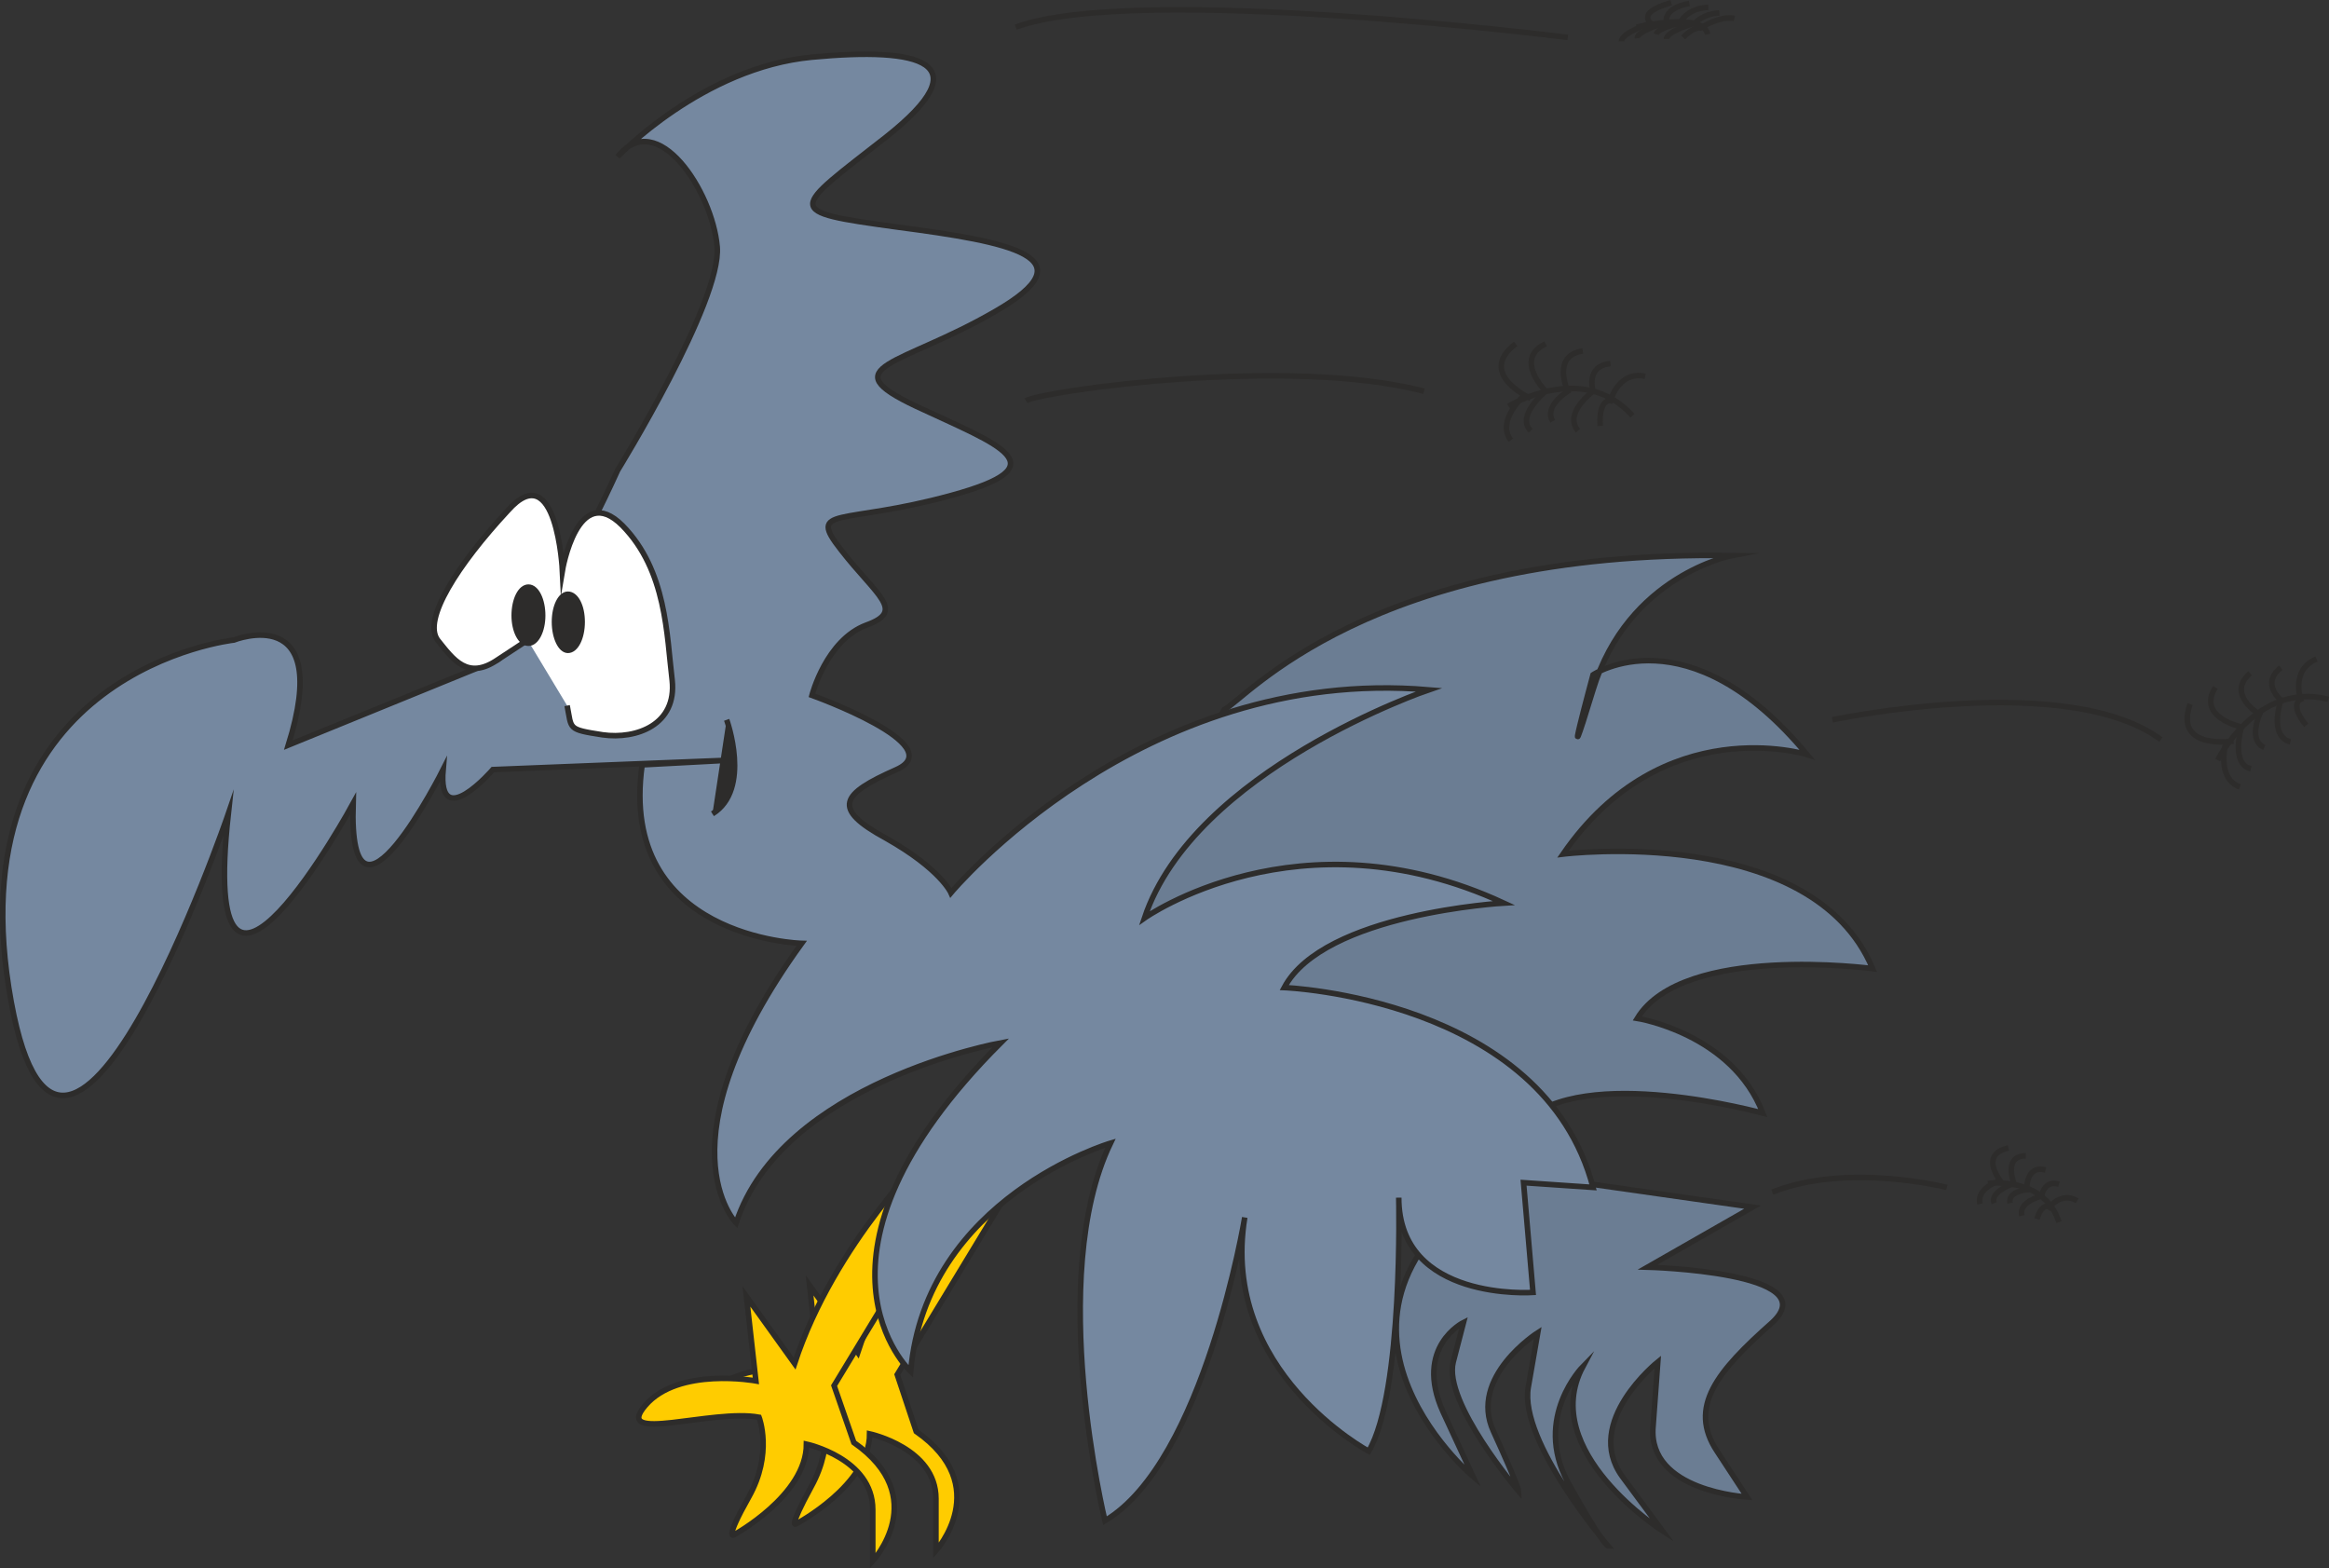 <svg xmlns="http://www.w3.org/2000/svg" width="283.1" height="190.589" viewBox="0 0 212.325 142.941"><rect x="0" y="0" width="212.325" height="142.941" fill="#333333" stroke="none"/><path d="M284.102 454.353s-8.928 8.496-12.528 19.512l-4.392-6.12.864 7.848s-7.056-1.368-10.08 2.16c-3.024 3.528 6.12.216 10.368 1.08 0 0 1.224 3.24-1.008 7.272-2.16 3.96-1.368 3.384-1.368 3.384s6.696-3.528 6.696-8.208c0 0 6.048 1.296 6.048 5.904v4.752s5.328-5.904-1.8-10.872l-1.728-5.184 12.744-21.024z" style="fill:#fc0;stroke:#2d2c2b;stroke-width:.504;stroke-miterlimit:10.433" transform="translate(-193.375 -350.575)"/><path d="M278.342 455.289s-8.928 8.568-12.528 19.584l-4.392-6.12.864 7.704s-7.056-1.296-10.08 2.232c-3.024 3.528 6.12.288 10.368 1.08 0 0 1.296 3.312-.936 7.272-2.232 3.96-1.368 3.456-1.368 3.456s6.624-3.6 6.624-8.28c0 0 6.048 1.296 6.048 5.976v4.68s5.4-5.832-1.728-10.8l-1.8-5.184 12.744-21.024z" style="fill:#fc0;stroke:#2d2c2b;stroke-width:.504;stroke-miterlimit:10.433" transform="translate(-193.375 -350.575)"/><path d="m330.902 457.449 22.248 3.168-9.576 5.472s16.344.432 11.376 5.04c-5.04 4.464-7.704 7.704-5.04 11.736l2.736 4.176s-9.072-.504-8.568-6.408l.432-5.904s-6.84 5.472-3.24 10.44l3.672 4.968s-11.376-7.272-7.272-14.976c0 0-4.536 4.608-1.368 10.512 3.24 5.832 3.672 5.832 3.672 5.832s-8.136-9.504-7.272-14.472l.864-4.968s-6.336 4.032-4.032 9c2.304 5.04 2.304 5.472 2.304 5.472s-6.912-8.136-5.976-11.808l.936-3.6s-4.536 2.232-1.872 8.136l2.736 5.904s-17.712-14.976 3.24-27.72zm-25.92-42.192c1.872-.864 13.176-14.544 46.296-14.04 0 0-9.504 1.8-12.672 12.24-3.168 10.368 0-1.368 0-1.368s8.64-5.832 19.512 7.272c0 0-13.176-4.104-22.248 9.072 0 0 22.68-2.808 28.224 10.44 0 0-17.28-2.304-21.456 4.536 0 0 8.64 1.368 11.448 8.64 0 0-16.416-4.536-21.816.864l-25.92-10.44L292.742 437z" style="fill:#6b7d93;stroke:#2d2c2b;stroke-width:.504;stroke-miterlimit:10.433" transform="translate(-193.375 -350.575)"/><path d="M330.902 387.609s6.768-4.176 11.304.864" style="fill:none;stroke:#2d2c2b;stroke-width:.504;stroke-miterlimit:10.433" transform="translate(-193.375 -350.575)"/><path d="M343.358 384.873c-2.448-.504-3.168 2.232-3.168 2.232s-1.08-.216-.936 2.304m.936-5.689c-2.304.217-1.584 2.52-1.584 2.52s-2.736 2.017-1.368 3.6m.432-7.271c-2.88.432-1.368 3.672-1.368 3.672s-2.232 1.368-1.368 2.736m-.648-7.057c-2.952 1.369 0 4.32 0 4.32s-2.736 2.233-1.368 3.6" style="fill:none;stroke:#2d2c2b;stroke-width:.504;stroke-miterlimit:10.433" transform="translate(-193.375 -350.575)"/><path d="M332.918 386.889s-4.968-2.232-1.368-4.968m.72 4.752s-2.52 2.304-1.152 4.032m64.44 29.16s3.528-7.2 10.08-5.544" style="fill:none;stroke:#2d2c2b;stroke-width:.504;stroke-miterlimit:10.433" transform="translate(-193.375 -350.575)"/><path d="M404.558 410.649c-2.376 1.008-1.44 3.672-1.44 3.672s-1.08.432.504 2.376m-2.304-5.257c-1.872 1.44 0 2.953 0 2.953s-1.152 3.24.864 3.816m-3.672-6.264c-2.232 1.944.864 3.744.864 3.744s-1.08 2.376.432 3.024m-4.464-5.473c-1.728 2.737 2.376 3.6 2.376 3.6s-1.008 3.385.864 3.817" style="fill:none;stroke:#2d2c2b;stroke-width:.504;stroke-miterlimit:10.433" transform="translate(-193.375 -350.575)"/><path d="M396.998 418.137s-5.472.864-3.96-3.384m3.24 3.6s-.864 3.168 1.296 3.96m-22.968 36.144s5.112-.72 6.48 3.528" style="fill:none;stroke:#2d2c2b;stroke-width:.504;stroke-miterlimit:10.433" transform="translate(-193.375 -350.575)"/><path d="M382.742 460.04c-1.44-.863-2.52.577-2.52.577s-.648-.504-1.152 1.08m2.016-3.168c-1.368-.432-1.584 1.08-1.584 1.08s-2.16.504-1.8 1.8m2.16-4.176c-1.8-.504-1.728 1.8-1.728 1.8s-1.728.144-1.512 1.224m1.44-4.32c-2.088 0-1.08 2.52-1.08 2.52s-2.232.72-1.8 1.8" style="fill:none;stroke:#2d2c2b;stroke-width:.504;stroke-miterlimit:10.433" transform="translate(-193.375 -350.575)"/><path d="M375.974 458.529s-2.376-2.664.504-3.312m-.864 3.023s-2.088.649-1.728 2.089m-86.976-73.224c1.368-.864 23.976-4.104 36.288-.864m37.224 29.952s21.384-4.536 29.952 1.8m-19.512 40.824s-9.072-2.304-15.912.432m-12.384-106.2s6.12-1.44 6.48.648" style="fill:none;stroke:#2d2c2b;stroke-width:.504;stroke-miterlimit:10.433" transform="translate(-193.375 -350.575)"/><path d="M351.494 352.257c-1.296-.288-3.096.864-3.096.864s-.576-.144-1.584.864m3.312-2.232c-1.512.072-2.232.936-2.232.936s-2.592.72-2.592 1.44m3.816-2.88c-2.016.072-2.592 1.44-2.592 1.44s-2.016.432-2.16 1.008m3.024-2.808c-2.448.432-2.088 1.728-2.088 1.728s-2.736.792-2.664 1.44" style="fill:none;stroke:#2d2c2b;stroke-width:.504;stroke-miterlimit:10.433" transform="translate(-193.375 -350.575)"/><path d="M344.078 352.833s-1.872-1.008 1.656-2.016" style="fill:none;stroke:#2d2c2b;stroke-width:.504;stroke-miterlimit:10.433" transform="translate(-193.375 -350.575)"/><path d="M343.862 352.689s-2.664.864-2.664 1.656m-4.896-.36s-39.384-4.968-50.328-.936" style="fill:none;stroke:#2d2c2b;stroke-width:.504;stroke-miterlimit:10.433" transform="translate(-193.375 -350.575)"/><path d="M249.686 393.44s9.504-15.407 9.072-20.375c-.432-5.04-5.472-12.744-9.072-8.208 0 0 7.704-8.136 17.712-9.072 9.936-.936 15.408.432 6.768 7.272-8.64 6.768-9.504 6.768.936 8.208 10.44 1.368 17.64 2.736 9 7.704-8.568 4.968-14.976 4.968-7.2 8.64 7.704 3.6 13.176 5.4 3.168 8.136-10.008 2.736-13.176.936-10.008 4.968 3.24 4.176 5.904 5.544 2.304 6.84-3.672 1.368-4.968 6.408-4.968 6.408s12.672 4.536 7.704 6.768c-5.04 2.232-5.976 3.528-.936 6.264 4.968 2.808 5.904 4.968 5.904 4.968s17.28-20.736 43.56-18.504c0 0-21.384 7.272-25.92 20.808 0 0 14.112-10.008 32.76-1.368 0 0-16.416.936-20.016 7.704 0 0 23.616.936 28.152 18.216l-6.336-.432.864 10.008s-12.24.864-12.24-8.64c0 0 .432 17.712-2.736 23.112 0 0-13.608-7.272-11.304-21.312 0 0-3.672 22.248-12.744 27.648 0 0-5.4-22.176.504-34.416 0 0-16.848 4.968-18.216 20.808 0 0-11.304-10.44 8.208-29.952 0 0-19.944 3.6-24.12 16.416 0 0-7.2-7.272 5.976-25.488 0 0-16.776-.432-14.544-16.272l8.136-.432-21.744.864s-5.04 5.832-4.536 0c0 0-8.64 17.208-8.208 3.096 0 0-14.112 25.92-11.376.936 0 0-15.408 45-20.016 15.84-4.536-28.944 20.52-31.68 20.52-31.68s9.072-3.6 4.968 9.576l19.08-7.776s4.536-3.168 10.944-17.28z" style="fill:#7588a0;stroke:#2d2c2b;stroke-width:.504;stroke-miterlimit:10.433" transform="translate(-193.375 -350.575)"/><path d="M245.078 414.897c.432 2.16 0 2.16 3.24 2.664 3.096.432 6.768-.936 6.336-4.968-.504-4.104-.504-10.008-4.536-14.112-4.104-4.104-5.472 4.104-5.472 4.104s-.504-10.512-4.968-5.472c-4.608 4.968-7.776 9.936-6.408 11.808 1.44 1.8 2.736 3.672 5.472 1.8l2.736-1.8z" style="fill:#fff" transform="translate(-193.375 -350.575)"/><path d="M245.078 414.897c.432 2.16 0 2.16 3.24 2.664 3.096.432 6.768-.936 6.336-4.968-.504-4.104-.504-10.008-4.536-14.112-4.104-4.104-5.472 4.104-5.472 4.104s-.504-10.512-4.968-5.472c-4.608 4.968-7.776 9.936-6.408 11.808 1.44 1.8 2.736 3.672 5.472 1.8l2.736-1.8" style="fill:none;stroke:#2d2c2b;stroke-width:.504;stroke-miterlimit:10.433" transform="translate(-193.375 -350.575)"/><path d="M245.15 409.857c.72 0 1.296-1.152 1.296-2.592 0-1.44-.576-2.52-1.296-2.52-.648 0-1.224 1.08-1.224 2.52s.576 2.592 1.224 2.592zm-3.6-.648c.72 0 1.296-1.152 1.296-2.52 0-1.44-.576-2.592-1.296-2.592-.72 0-1.296 1.152-1.296 2.592 0 1.368.576 2.52 1.296 2.52z" style="fill:#2d2c2b;stroke:#2d2c2b;stroke-width:.504;stroke-miterlimit:10.433" transform="translate(-193.375 -350.575)"/><path d="M259.622 416.193s2.304 6.336-1.296 8.568z" style="fill:#2d2c2b" transform="translate(-193.375 -350.575)"/><path d="M259.622 416.193s2.304 6.336-1.296 8.568" style="fill:none;stroke:#2d2c2b;stroke-width:.504;stroke-miterlimit:10.433" transform="translate(-193.375 -350.575)"/></svg>
